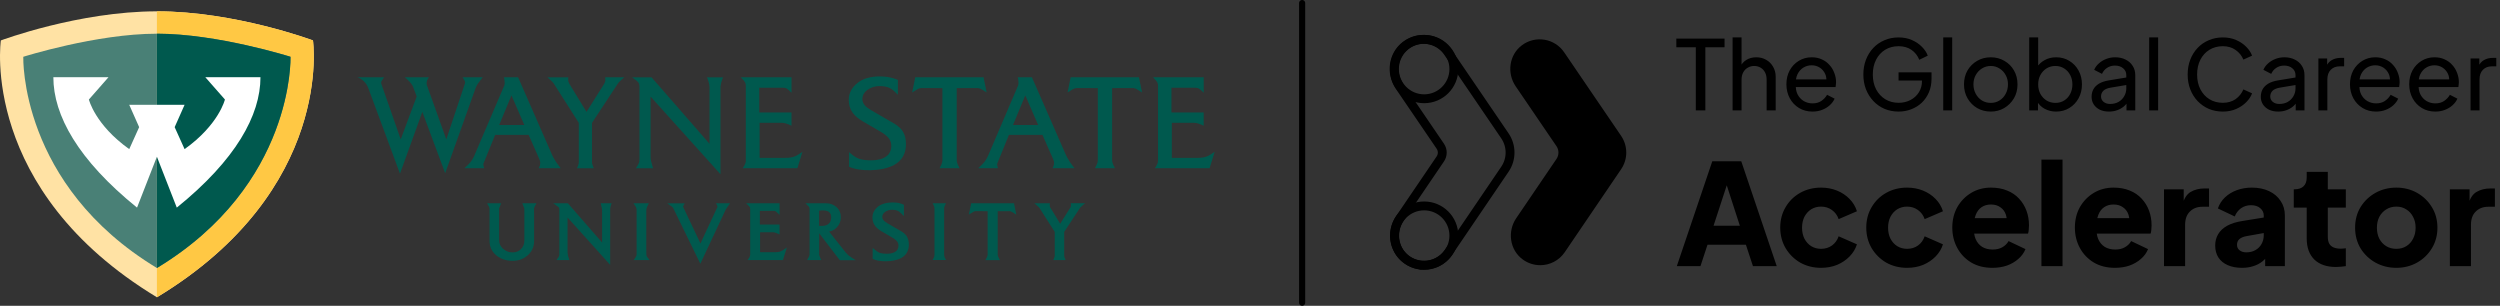 <svg width="883" height="108" viewBox="0 0 883 108" fill="none" xmlns="http://www.w3.org/2000/svg">
<rect x="0" y="0" width="883" height="108" fill="#333333" stroke="none"/>
<path d="M598.959 39L598.959 16.693L592.079 16.693L592.079 13.627L609.108 13.627L609.108 16.693L602.33 16.693L602.33 39L598.959 39ZM611.95 39L611.95 13.219L615.117 13.219L615.117 24.219L614.538 23.913C614.992 22.755 615.719 21.858 616.718 21.222C617.74 20.564 618.932 20.235 620.294 20.235C621.611 20.235 622.78 20.53 623.802 21.12C624.846 21.71 625.664 22.528 626.254 23.572C626.867 24.616 627.174 25.797 627.174 27.114L627.174 39L623.972 39L623.972 28.136C623.972 27.114 623.779 26.251 623.393 25.547C623.03 24.844 622.519 24.299 621.861 23.913C621.202 23.504 620.442 23.3 619.579 23.3C618.739 23.3 617.978 23.504 617.297 23.913C616.616 24.299 616.082 24.855 615.696 25.581C615.31 26.285 615.117 27.137 615.117 28.136L615.117 39L611.95 39ZM640.152 39.409C638.381 39.409 636.803 38.989 635.418 38.149C634.033 37.309 632.943 36.162 632.149 34.709C631.354 33.233 630.957 31.587 630.957 29.77C630.957 27.931 631.343 26.297 632.114 24.866C632.909 23.436 633.976 22.312 635.316 21.495C636.678 20.655 638.199 20.235 639.88 20.235C641.242 20.235 642.445 20.484 643.49 20.984C644.557 21.461 645.454 22.119 646.18 22.959C646.929 23.776 647.497 24.719 647.883 25.786C648.292 26.83 648.496 27.92 648.496 29.055C648.496 29.305 648.473 29.589 648.428 29.907C648.405 30.202 648.371 30.486 648.326 30.758L633.272 30.758L633.272 28.034L646.487 28.034L644.988 29.26C645.192 28.079 645.079 27.023 644.648 26.092C644.216 25.162 643.58 24.424 642.74 23.879C641.9 23.334 640.947 23.061 639.88 23.061C638.812 23.061 637.836 23.334 636.951 23.879C636.065 24.424 635.373 25.207 634.873 26.229C634.396 27.228 634.203 28.42 634.294 29.805C634.203 31.144 634.408 32.325 634.907 33.346C635.429 34.346 636.156 35.129 637.087 35.697C638.04 36.241 639.074 36.514 640.186 36.514C641.412 36.514 642.445 36.23 643.285 35.662C644.125 35.095 644.806 34.368 645.329 33.483L647.985 34.845C647.622 35.685 647.054 36.457 646.282 37.161C645.533 37.842 644.636 38.387 643.592 38.796C642.57 39.204 641.423 39.409 640.152 39.409ZM670.603 39.409C668.809 39.409 667.152 39.091 665.63 38.455C664.109 37.797 662.792 36.877 661.68 35.697C660.567 34.516 659.693 33.131 659.057 31.541C658.444 29.952 658.138 28.215 658.138 26.331C658.138 24.424 658.444 22.675 659.057 21.086C659.67 19.497 660.533 18.112 661.646 16.931C662.758 15.75 664.075 14.842 665.596 14.206C667.118 13.548 668.775 13.219 670.569 13.219C672.317 13.219 673.884 13.525 675.269 14.138C676.676 14.751 677.857 15.546 678.811 16.522C679.787 17.499 680.479 18.543 680.888 19.656L677.891 21.12C677.301 19.644 676.381 18.475 675.132 17.612C673.884 16.749 672.362 16.318 670.569 16.318C668.798 16.318 667.22 16.738 665.835 17.578C664.472 18.418 663.405 19.587 662.633 21.086C661.861 22.584 661.475 24.333 661.475 26.331C661.475 28.306 661.861 30.043 662.633 31.541C663.428 33.04 664.507 34.209 665.869 35.049C667.254 35.889 668.832 36.309 670.603 36.309C672.147 36.309 673.543 35.98 674.792 35.322C676.041 34.663 677.028 33.755 677.755 32.597C678.481 31.439 678.845 30.1 678.845 28.578L678.845 27.012L680.377 28.442L670.569 28.442L670.569 25.547L682.216 25.547L682.216 27.795C682.216 29.566 681.91 31.167 681.297 32.597C680.684 34.028 679.844 35.254 678.776 36.275C677.709 37.274 676.472 38.046 675.064 38.591C673.657 39.136 672.169 39.409 670.603 39.409ZM686.35 39L686.35 13.219L689.517 13.219L689.517 39L686.35 39ZM703.151 39.409C701.38 39.409 699.779 39 698.349 38.183C696.918 37.343 695.783 36.196 694.943 34.743C694.103 33.29 693.683 31.644 693.683 29.805C693.683 27.965 694.092 26.331 694.909 24.9C695.749 23.47 696.884 22.335 698.315 21.495C699.745 20.655 701.357 20.235 703.151 20.235C704.922 20.235 706.522 20.655 707.953 21.495C709.383 22.312 710.507 23.436 711.324 24.866C712.164 26.297 712.585 27.943 712.585 29.805C712.585 31.666 712.153 33.324 711.29 34.777C710.428 36.207 709.281 37.343 707.851 38.183C706.443 39 704.876 39.409 703.151 39.409ZM703.151 36.343C704.286 36.343 705.308 36.06 706.216 35.492C707.147 34.925 707.873 34.141 708.396 33.142C708.94 32.143 709.213 31.031 709.213 29.805C709.213 28.556 708.94 27.455 708.396 26.501C707.873 25.525 707.147 24.753 706.216 24.185C705.308 23.595 704.286 23.3 703.151 23.3C701.993 23.3 700.948 23.595 700.017 24.185C699.109 24.753 698.383 25.525 697.838 26.501C697.293 27.455 697.02 28.556 697.02 29.805C697.02 31.031 697.293 32.143 697.838 33.142C698.383 34.141 699.109 34.925 700.017 35.492C700.948 36.06 701.993 36.343 703.151 36.343ZM726.217 39.409C724.742 39.409 723.391 39.08 722.165 38.421C720.961 37.763 720.03 36.832 719.372 35.628L719.815 35.083L719.815 39L716.716 39L716.716 13.219L719.883 13.219L719.883 24.594L719.406 23.811C720.087 22.721 721.018 21.858 722.199 21.222C723.379 20.564 724.73 20.235 726.252 20.235C727.977 20.235 729.521 20.655 730.883 21.495C732.268 22.335 733.358 23.481 734.153 24.934C734.947 26.365 735.345 28 735.345 29.839C735.345 31.632 734.947 33.256 734.153 34.709C733.358 36.162 732.268 37.309 730.883 38.149C729.521 38.989 727.966 39.409 726.217 39.409ZM725.979 36.343C727.137 36.343 728.17 36.06 729.078 35.492C729.986 34.925 730.69 34.153 731.19 33.176C731.712 32.177 731.973 31.065 731.973 29.839C731.973 28.567 731.712 27.455 731.19 26.501C730.69 25.525 729.986 24.753 729.078 24.185C728.17 23.595 727.137 23.3 725.979 23.3C724.821 23.3 723.777 23.584 722.846 24.151C721.938 24.719 721.211 25.502 720.666 26.501C720.144 27.477 719.883 28.59 719.883 29.839C719.883 31.065 720.144 32.177 720.666 33.176C721.211 34.153 721.938 34.925 722.846 35.492C723.777 36.06 724.821 36.343 725.979 36.343ZM744.879 39.409C743.676 39.409 742.608 39.193 741.678 38.762C740.769 38.307 740.054 37.694 739.532 36.922C739.01 36.128 738.749 35.22 738.749 34.198C738.749 33.222 738.953 32.347 739.362 31.576C739.793 30.781 740.452 30.111 741.337 29.566C742.245 29.021 743.38 28.635 744.743 28.408L751.554 27.284L751.554 29.941L745.458 30.962C744.277 31.167 743.414 31.541 742.87 32.086C742.347 32.631 742.086 33.301 742.086 34.096C742.086 34.845 742.381 35.469 742.972 35.969C743.585 36.468 744.345 36.718 745.254 36.718C746.411 36.718 747.411 36.48 748.251 36.003C749.113 35.504 749.783 34.834 750.26 33.994C750.759 33.154 751.009 32.223 751.009 31.201L751.009 26.535C751.009 25.536 750.635 24.73 749.885 24.117C749.159 23.481 748.194 23.163 746.99 23.163C745.946 23.163 745.015 23.436 744.198 23.981C743.403 24.503 742.813 25.207 742.427 26.092L739.668 24.662C740.009 23.822 740.554 23.073 741.303 22.414C742.052 21.733 742.926 21.2 743.925 20.814C744.924 20.427 745.969 20.235 747.059 20.235C748.466 20.235 749.704 20.507 750.771 21.052C751.838 21.574 752.667 22.312 753.257 23.266C753.87 24.197 754.177 25.286 754.177 26.535L754.177 39L751.077 39L751.077 35.526L751.656 35.73C751.27 36.457 750.748 37.093 750.09 37.638C749.431 38.183 748.659 38.614 747.774 38.932C746.888 39.25 745.923 39.409 744.879 39.409ZM759.087 39L759.087 13.219L762.255 13.219L762.255 39L759.087 39ZM785.112 39.409C783.319 39.409 781.661 39.091 780.14 38.455C778.641 37.797 777.325 36.877 776.189 35.697C775.077 34.516 774.214 33.131 773.601 31.541C772.988 29.952 772.681 28.215 772.681 26.331C772.681 24.424 772.988 22.675 773.601 21.086C774.214 19.497 775.077 18.112 776.189 16.931C777.302 15.75 778.619 14.842 780.14 14.206C781.661 13.548 783.319 13.219 785.112 13.219C786.861 13.219 788.427 13.525 789.812 14.138C791.22 14.751 792.401 15.546 793.354 16.522C794.33 17.499 795.023 18.543 795.432 19.656L792.366 21.052C791.776 19.644 790.857 18.509 789.608 17.646C788.359 16.761 786.861 16.318 785.112 16.318C783.341 16.318 781.763 16.738 780.378 17.578C779.016 18.418 777.949 19.587 777.177 21.086C776.405 22.584 776.019 24.333 776.019 26.331C776.019 28.306 776.405 30.043 777.177 31.541C777.949 33.04 779.016 34.209 780.378 35.049C781.763 35.889 783.341 36.309 785.112 36.309C786.861 36.309 788.359 35.878 789.608 35.015C790.857 34.13 791.776 32.983 792.366 31.576L795.432 32.972C795.023 34.084 794.33 35.129 793.354 36.105C792.401 37.081 791.22 37.876 789.812 38.489C788.427 39.102 786.861 39.409 785.112 39.409ZM804.645 39.409C803.442 39.409 802.375 39.193 801.444 38.762C800.536 38.307 799.82 37.694 799.298 36.922C798.776 36.128 798.515 35.22 798.515 34.198C798.515 33.222 798.719 32.347 799.128 31.576C799.559 30.781 800.218 30.111 801.103 29.566C802.011 29.021 803.147 28.635 804.509 28.408L811.32 27.284L811.32 29.941L805.224 30.962C804.043 31.167 803.181 31.541 802.636 32.086C802.114 32.631 801.852 33.301 801.852 34.096C801.852 34.845 802.148 35.469 802.738 35.969C803.351 36.468 804.112 36.718 805.02 36.718C806.178 36.718 807.177 36.48 808.017 36.003C808.88 35.504 809.549 34.834 810.026 33.994C810.526 33.154 810.775 32.223 810.775 31.201L810.775 26.535C810.775 25.536 810.401 24.73 809.652 24.117C808.925 23.481 807.96 23.163 806.757 23.163C805.712 23.163 804.781 23.436 803.964 23.981C803.169 24.503 802.579 25.207 802.193 26.092L799.434 24.662C799.775 23.822 800.32 23.073 801.069 22.414C801.818 21.733 802.693 21.2 803.692 20.814C804.691 20.427 805.735 20.235 806.825 20.235C808.233 20.235 809.47 20.507 810.537 21.052C811.604 21.574 812.433 22.312 813.023 23.266C813.636 24.197 813.943 25.286 813.943 26.535L813.943 39L810.844 39L810.844 35.526L811.423 35.73C811.037 36.457 810.514 37.093 809.856 37.638C809.197 38.183 808.426 38.614 807.54 38.932C806.655 39.25 805.69 39.409 804.645 39.409ZM818.854 39L818.854 20.643L821.953 20.643L821.953 24.015L821.612 23.538C822.044 22.494 822.702 21.722 823.588 21.222C824.473 20.7 825.552 20.439 826.823 20.439L827.947 20.439L827.947 23.436L826.346 23.436C825.052 23.436 824.008 23.845 823.213 24.662C822.418 25.457 822.021 26.592 822.021 28.068L822.021 39L818.854 39ZM839.206 39.409C837.436 39.409 835.858 38.989 834.473 38.149C833.088 37.309 831.998 36.162 831.203 34.709C830.408 33.233 830.011 31.587 830.011 29.77C830.011 27.931 830.397 26.297 831.169 24.866C831.964 23.436 833.031 22.312 834.37 21.495C835.733 20.655 837.254 20.235 838.934 20.235C840.296 20.235 841.5 20.484 842.544 20.984C843.611 21.461 844.508 22.119 845.235 22.959C845.984 23.776 846.551 24.719 846.937 25.786C847.346 26.83 847.55 27.92 847.55 29.055C847.55 29.305 847.528 29.589 847.482 29.907C847.46 30.202 847.426 30.486 847.38 30.758L832.327 30.758L832.327 28.034L845.541 28.034L844.043 29.26C844.247 28.079 844.133 27.023 843.702 26.092C843.271 25.162 842.635 24.424 841.795 23.879C840.955 23.334 840.001 23.061 838.934 23.061C837.867 23.061 836.891 23.334 836.005 23.879C835.12 24.424 834.427 25.207 833.928 26.229C833.451 27.228 833.258 28.42 833.349 29.805C833.258 31.144 833.462 32.325 833.962 33.346C834.484 34.346 835.21 35.129 836.141 35.697C837.095 36.241 838.128 36.514 839.241 36.514C840.467 36.514 841.5 36.23 842.34 35.662C843.18 35.095 843.861 34.368 844.383 33.483L847.04 34.845C846.676 35.685 846.109 36.457 845.337 37.161C844.587 37.842 843.691 38.387 842.646 38.796C841.625 39.204 840.478 39.409 839.206 39.409ZM860.126 39.409C858.355 39.409 856.777 38.989 855.392 38.149C854.007 37.309 852.918 36.162 852.123 34.709C851.328 33.233 850.931 31.587 850.931 29.77C850.931 27.931 851.317 26.297 852.089 24.866C852.883 23.436 853.951 22.312 855.29 21.495C856.652 20.655 858.174 20.235 859.854 20.235C861.216 20.235 862.419 20.484 863.464 20.984C864.531 21.461 865.428 22.119 866.154 22.959C866.904 23.776 867.471 24.719 867.857 25.786C868.266 26.83 868.47 27.92 868.47 29.055C868.47 29.305 868.448 29.589 868.402 29.907C868.379 30.202 868.345 30.486 868.3 30.758L853.247 30.758L853.247 28.034L866.461 28.034L864.962 29.26C865.167 28.079 865.053 27.023 864.622 26.092C864.19 25.162 863.555 24.424 862.715 23.879C861.875 23.334 860.921 23.061 859.854 23.061C858.787 23.061 857.81 23.334 856.925 23.879C856.039 24.424 855.347 25.207 854.847 26.229C854.371 27.228 854.178 28.42 854.268 29.805C854.178 31.144 854.382 32.325 854.882 33.346C855.404 34.346 856.13 35.129 857.061 35.697C858.015 36.241 859.048 36.514 860.16 36.514C861.386 36.514 862.419 36.23 863.26 35.662C864.1 35.095 864.781 34.368 865.303 33.483L867.959 34.845C867.596 35.685 867.029 36.457 866.257 37.161C865.507 37.842 864.61 38.387 863.566 38.796C862.544 39.204 861.398 39.409 860.126 39.409ZM872.6 39L872.6 20.643L875.699 20.643L875.699 24.015L875.359 23.538C875.79 22.494 876.448 21.722 877.334 21.222C878.219 20.7 879.298 20.439 880.569 20.439L881.693 20.439L881.693 23.436L880.093 23.436C878.798 23.436 877.754 23.845 876.959 24.662C876.165 25.457 875.767 26.592 875.767 28.068L875.767 39L872.6 39ZM592.251 94L604.777 56.97L615.016 56.97L627.542 94L619.142 94L616.656 86.445L603.087 86.445L600.602 94L592.251 94ZM605.224 79.735L614.519 79.735L608.853 62.239L610.94 62.239L605.224 79.735ZM643.193 94.597C640.476 94.597 638.024 93.983 635.837 92.757C633.683 91.498 631.96 89.792 630.668 87.638C629.408 85.484 628.779 83.065 628.779 80.381C628.779 77.697 629.408 75.294 630.668 73.174C631.927 71.02 633.65 69.33 635.837 68.104C638.024 66.878 640.476 66.265 643.193 66.265C645.215 66.265 647.087 66.613 648.81 67.308C650.533 68.004 652.008 68.982 653.234 70.241C654.46 71.467 655.338 72.925 655.868 74.615L649.406 77.398C648.943 76.04 648.147 74.963 647.021 74.168C645.927 73.372 644.651 72.975 643.193 72.975C641.901 72.975 640.741 73.29 639.714 73.919C638.72 74.549 637.925 75.427 637.328 76.554C636.765 77.68 636.483 78.972 636.483 80.43C636.483 81.889 636.765 83.181 637.328 84.308C637.925 85.434 638.72 86.312 639.714 86.942C640.741 87.572 641.901 87.886 643.193 87.886C644.684 87.886 645.977 87.489 647.07 86.693C648.164 85.898 648.943 84.821 649.406 83.463L655.868 86.296C655.371 87.886 654.509 89.311 653.283 90.57C652.057 91.829 650.583 92.824 648.86 93.553C647.137 94.249 645.248 94.597 643.193 94.597ZM673.579 94.597C670.862 94.597 668.41 93.983 666.223 92.757C664.069 91.498 662.346 89.792 661.054 87.638C659.795 85.484 659.165 83.065 659.165 80.381C659.165 77.697 659.795 75.294 661.054 73.174C662.313 71.02 664.036 69.33 666.223 68.104C668.41 66.878 670.862 66.265 673.579 66.265C675.601 66.265 677.473 66.613 679.196 67.308C680.919 68.004 682.394 68.982 683.62 70.241C684.846 71.467 685.724 72.925 686.254 74.615L679.792 77.398C679.329 76.04 678.533 74.963 677.407 74.168C676.313 73.372 675.037 72.975 673.579 72.975C672.287 72.975 671.127 73.29 670.1 73.919C669.106 74.549 668.311 75.427 667.714 76.554C667.151 77.68 666.869 78.972 666.869 80.43C666.869 81.889 667.151 83.181 667.714 84.308C668.311 85.434 669.106 86.312 670.1 86.942C671.127 87.572 672.287 87.886 673.579 87.886C675.071 87.886 676.363 87.489 677.456 86.693C678.55 85.898 679.329 84.821 679.792 83.463L686.254 86.296C685.757 87.886 684.896 89.311 683.669 90.57C682.443 91.829 680.969 92.824 679.246 93.553C677.523 94.249 675.634 94.597 673.579 94.597ZM703.717 94.597C700.834 94.597 698.332 93.967 696.211 92.708C694.091 91.415 692.45 89.692 691.291 87.538C690.131 85.385 689.551 82.999 689.551 80.381C689.551 77.664 690.147 75.245 691.34 73.124C692.566 71.003 694.207 69.33 696.261 68.104C698.316 66.878 700.635 66.265 703.22 66.265C705.374 66.265 707.279 66.613 708.936 67.308C710.593 67.971 711.984 68.916 713.111 70.142C714.271 71.368 715.149 72.793 715.745 74.416C716.342 76.007 716.64 77.746 716.64 79.635C716.64 80.165 716.607 80.696 716.541 81.226C716.508 81.723 716.425 82.154 716.292 82.518L695.963 82.518L695.963 77.051L712.067 77.051L708.538 79.635C708.87 78.21 708.853 76.951 708.489 75.858C708.124 74.731 707.478 73.853 706.55 73.223C705.655 72.561 704.545 72.229 703.22 72.229C701.928 72.229 700.817 72.544 699.89 73.174C698.962 73.803 698.266 74.731 697.802 75.957C697.338 77.183 697.156 78.674 697.255 80.43C697.123 81.955 697.305 83.297 697.802 84.457C698.299 85.616 699.061 86.528 700.088 87.19C701.116 87.82 702.358 88.135 703.816 88.135C705.142 88.135 706.268 87.87 707.196 87.34C708.157 86.809 708.903 86.08 709.433 85.153L715.398 87.986C714.867 89.311 714.022 90.471 712.863 91.465C711.736 92.459 710.394 93.238 708.837 93.801C707.279 94.331 705.573 94.597 703.717 94.597ZM721.031 94L721.031 56.373L728.486 56.373L728.486 94L721.031 94ZM747.015 94.597C744.132 94.597 741.63 93.967 739.509 92.708C737.388 91.415 735.748 89.692 734.588 87.538C733.429 85.385 732.849 82.999 732.849 80.381C732.849 77.664 733.445 75.245 734.638 73.124C735.864 71.003 737.504 69.33 739.559 68.104C741.613 66.878 743.933 66.265 746.518 66.265C748.671 66.265 750.577 66.613 752.234 67.308C753.89 67.971 755.282 68.916 756.409 70.142C757.569 71.368 758.447 72.793 759.043 74.416C759.64 76.007 759.938 77.746 759.938 79.635C759.938 80.165 759.905 80.696 759.838 81.226C759.805 81.723 759.722 82.154 759.59 82.518L739.261 82.518L739.261 77.051L755.365 77.051L751.836 79.635C752.167 78.21 752.151 76.951 751.786 75.858C751.422 74.731 750.776 73.853 749.848 73.223C748.953 72.561 747.843 72.229 746.518 72.229C745.225 72.229 744.115 72.544 743.187 73.174C742.259 73.803 741.564 74.731 741.1 75.957C740.636 77.183 740.454 78.674 740.553 80.43C740.42 81.955 740.603 83.297 741.1 84.457C741.597 85.616 742.359 86.528 743.386 87.19C744.413 87.82 745.656 88.135 747.114 88.135C748.439 88.135 749.566 87.87 750.494 87.34C751.455 86.809 752.2 86.08 752.731 85.153L758.695 87.986C758.165 89.311 757.32 90.471 756.16 91.465C755.034 92.459 753.692 93.238 752.134 93.801C750.577 94.331 748.87 94.597 747.015 94.597ZM764.328 94L764.328 66.861L771.287 66.861L771.287 73.372L770.79 72.428C771.386 70.142 772.364 68.601 773.722 67.805C775.114 66.977 776.754 66.563 778.643 66.563L780.234 66.563L780.234 73.025L777.898 73.025C776.075 73.025 774.601 73.588 773.474 74.715C772.347 75.808 771.784 77.365 771.784 79.387L771.784 94L764.328 94ZM791.902 94.597C789.947 94.597 788.257 94.282 786.832 93.652C785.407 93.022 784.313 92.128 783.551 90.968C782.789 89.775 782.408 88.367 782.408 86.743C782.408 85.219 782.756 83.877 783.452 82.717C784.148 81.524 785.208 80.53 786.633 79.735C788.091 78.939 789.897 78.376 792.051 78.045L800.352 76.703L800.352 82.17L793.393 83.413C792.332 83.612 791.521 83.96 790.957 84.457C790.394 84.921 790.112 85.6 790.112 86.495C790.112 87.323 790.427 87.969 791.057 88.433C791.686 88.897 792.465 89.129 793.393 89.129C794.619 89.129 795.696 88.864 796.624 88.334C797.551 87.803 798.264 87.091 798.761 86.196C799.291 85.269 799.556 84.258 799.556 83.164L799.556 76.106C799.556 75.079 799.142 74.217 798.314 73.522C797.518 72.826 796.425 72.478 795.033 72.478C793.708 72.478 792.531 72.842 791.504 73.571C790.51 74.3 789.781 75.261 789.317 76.454L783.352 73.621C783.883 72.097 784.728 70.788 785.887 69.694C787.047 68.601 788.439 67.756 790.063 67.159C791.686 66.563 793.459 66.265 795.381 66.265C797.667 66.265 799.689 66.679 801.445 67.507C803.201 68.336 804.56 69.495 805.521 70.987C806.515 72.445 807.012 74.151 807.012 76.106L807.012 94L800.053 94L800.053 89.626L801.743 89.328C800.948 90.521 800.07 91.515 799.109 92.31C798.148 93.072 797.071 93.635 795.878 94C794.685 94.398 793.36 94.597 791.902 94.597ZM825.067 94.298C821.786 94.298 819.235 93.42 817.412 91.664C815.623 89.874 814.728 87.389 814.728 84.208L814.728 73.323L810.155 73.323L810.155 66.861L810.404 66.861C811.796 66.861 812.856 66.513 813.585 65.817C814.347 65.121 814.728 64.078 814.728 62.686L814.728 60.698L822.184 60.698L822.184 66.861L828.546 66.861L828.546 73.323L822.184 73.323L822.184 83.711C822.184 84.639 822.35 85.418 822.681 86.047C823.012 86.644 823.526 87.091 824.222 87.389C824.918 87.688 825.779 87.837 826.807 87.837C827.039 87.837 827.304 87.82 827.602 87.787C827.9 87.754 828.215 87.721 828.546 87.688L828.546 94C828.049 94.066 827.486 94.132 826.856 94.199C826.227 94.265 825.63 94.298 825.067 94.298ZM846.385 94.597C843.701 94.597 841.249 93.983 839.029 92.757C836.842 91.531 835.086 89.858 833.76 87.737C832.468 85.583 831.822 83.148 831.822 80.43C831.822 77.68 832.468 75.245 833.76 73.124C835.086 71.003 836.842 69.33 839.029 68.104C841.249 66.878 843.701 66.265 846.385 66.265C849.069 66.265 851.505 66.878 853.692 68.104C855.879 69.33 857.619 71.003 858.911 73.124C860.236 75.245 860.899 77.68 860.899 80.43C860.899 83.148 860.236 85.583 858.911 87.737C857.619 89.858 855.879 91.531 853.692 92.757C851.505 93.983 849.069 94.597 846.385 94.597ZM846.385 87.886C847.744 87.886 848.92 87.572 849.914 86.942C850.942 86.312 851.737 85.434 852.3 84.308C852.897 83.181 853.195 81.889 853.195 80.43C853.195 78.972 852.897 77.697 852.3 76.603C851.737 75.477 850.942 74.599 849.914 73.969C848.92 73.306 847.744 72.975 846.385 72.975C845.027 72.975 843.834 73.306 842.807 73.969C841.779 74.599 840.967 75.477 840.371 76.603C839.808 77.697 839.526 78.972 839.526 80.43C839.526 81.889 839.808 83.181 840.371 84.308C840.967 85.434 841.779 86.312 842.807 86.942C843.834 87.572 845.027 87.886 846.385 87.886ZM865.291 94L865.291 66.861L872.25 66.861L872.25 73.372L871.753 72.428C872.35 70.142 873.327 68.601 874.686 67.805C876.077 66.977 877.718 66.563 879.606 66.563L881.197 66.563L881.197 73.025L878.861 73.025C877.038 73.025 875.564 73.588 874.437 74.715C873.311 75.808 872.747 77.365 872.747 79.387L872.747 94L865.291 94Z" fill="black"/>
<path d="M543.998 93.661C541.844 93.661 539.675 93.003 537.793 91.616C533.231 88.254 532.34 81.763 535.523 77.077L549.761 56.123C550.675 54.776 550.675 53.002 549.761 51.654L535.337 30.484C532.169 25.828 533.014 19.391 537.514 16.006C542.317 12.389 549.11 13.551 552.456 18.462L572.581 47.99C574.998 51.538 575.006 56.201 572.589 59.756L552.666 89.083C550.644 92.058 547.352 93.669 544.005 93.669L543.998 93.661Z" fill="black"/>
<path d="M502.961 93.661C500.807 93.661 498.639 93.003 496.756 91.616C492.194 88.254 491.303 81.763 494.487 77.077L508.724 56.123C509.638 54.776 509.638 53.002 508.724 51.654L494.293 30.484C491.125 25.828 491.969 19.391 496.47 16.006C501.272 12.389 508.066 13.551 511.412 18.462L531.536 47.99C533.953 51.538 533.961 56.201 531.544 59.756L511.621 89.083C509.599 92.058 506.307 93.669 502.961 93.669V93.661Z" stroke="black" stroke-width="3.132" stroke-miterlimit="10"/>
<path d="M503.008 93.723C508.805 93.723 513.504 89.024 513.504 83.227C513.504 77.43 508.805 72.731 503.008 72.731C497.211 72.731 492.512 77.43 492.512 83.227C492.512 89.024 497.211 93.723 503.008 93.723Z" stroke="black" stroke-width="3.132" stroke-miterlimit="10"/>
<path d="M503.008 34.883C508.805 34.883 513.504 30.184 513.504 24.387C513.504 18.591 508.805 13.891 503.008 13.891C497.211 13.891 492.512 18.591 492.512 24.387C492.512 30.184 497.211 34.883 503.008 34.883Z" stroke="black" stroke-width="3.132" stroke-miterlimit="10"/>
<g clip-path="url(#clip0_648_162)">
<path d="M168.696 29.677C169.001 29.185 170.498 27.293 170.498 27.293H163.391L164.01 28.332C164.066 28.424 164.26 28.758 164.26 29.092C164.26 29.25 164.232 29.417 164.186 29.584C164.112 29.807 157.633 49.212 157.633 49.212C157.633 49.212 150.84 30.28 150.757 30.038C150.572 29.5 150.729 28.712 150.859 28.36C150.988 28.007 151.497 27.293 151.497 27.293H142.975C142.975 27.293 143.9 28.016 144.648 28.833C145.286 29.519 145.766 30.317 145.794 30.41L147.18 34.074L141.534 49.222C141.534 49.222 134.842 30.113 134.676 29.593C134.51 29.074 134.75 28.647 134.944 28.36L135.656 27.293H126.293C126.293 27.293 127.486 27.775 128.262 28.462C129.038 29.148 129.667 29.992 130.064 31.068C130.462 32.144 141.275 61.337 141.275 61.337L149.168 39.519L157.236 61.179C157.236 61.179 167.938 31.198 168.04 30.948C168.142 30.697 168.391 30.168 168.696 29.677Z" fill="#00594E"/>
<path d="M316.145 43.832C314.989 43.183 313.843 42.515 312.734 41.856L307.845 39.027C306.801 38.415 306.025 37.84 305.544 37.32C304.971 36.69 304.657 35.957 304.574 35.14C304.574 33.758 305.147 32.664 306.339 31.782C307.596 30.855 309 30.41 310.646 30.41C311.81 30.41 312.827 30.558 313.659 30.846C314.472 31.124 315.248 31.625 315.978 32.339L317.134 33.471V28.23L316.718 28.053C315.387 27.497 313.779 27.2 312.716 27.098C311.653 26.996 306.524 26.476 303.039 29.166C300.932 30.799 299.777 32.775 299.777 35.317C299.777 37.061 300.257 38.591 301.191 39.853C301.986 40.947 303.233 41.996 304.897 42.96L310.479 46.198C311.912 46.995 312.956 47.756 313.603 48.461C314.407 49.333 314.805 50.316 314.805 51.467C314.805 53.127 314.222 54.361 313.03 55.242C311.782 56.16 309.999 56.624 307.734 56.624C306.209 56.624 304.915 56.494 303.908 56.225C302.938 55.975 301.958 55.446 301.006 54.658L299.888 53.73V58.878C303.363 60.604 311.376 60.669 315.756 58.285C318.575 56.754 319.989 54.25 319.989 50.938C319.989 49.175 319.629 47.682 318.926 46.513C318.372 45.567 317.448 44.676 316.154 43.832H316.145Z" fill="#00594E"/>
<path d="M249.712 27.302C249.712 27.302 250.184 28.397 250.406 29.389C250.544 29.992 250.59 30.437 250.6 30.762C250.6 30.957 250.6 50.789 250.6 50.789L230.119 27.302H223.215C224.26 27.998 225.452 28.907 225.637 29.361C225.822 29.816 225.859 30.308 225.859 30.688C225.859 30.688 225.859 55.854 225.859 56.151C225.859 56.448 225.859 57.255 225.48 57.979C225.073 58.749 224.565 59.435 224.565 59.435H230.683C230.683 59.435 230.212 58.025 229.99 57.023C229.759 56.012 229.786 55.418 229.786 55.159V34.12L254.472 61.531C254.472 61.531 254.472 30.966 254.472 30.771C254.491 30.447 254.546 30.001 254.685 29.398C254.907 28.406 255.378 27.311 255.378 27.311H249.712V27.302Z" fill="#00594E"/>
<path d="M277.411 55.752H268.298V43.368H276.136C277.004 43.368 278.086 43.739 278.585 43.962L279.555 44.407V39.732H268.169V30.994H276.542C277.457 30.994 277.956 31.217 278.492 31.755L279.564 32.756V27.293H261.653C261.653 27.293 262.688 28.397 262.781 28.526C262.873 28.656 263.141 29.018 263.252 29.296C263.363 29.584 263.418 29.918 263.418 30.27V56.884C263.418 57.96 262.291 59.416 262.291 59.416H281.635L283.428 53.609L281.819 54.685C281.607 54.834 280.84 55.279 279.823 55.52C278.917 55.734 277.771 55.752 277.42 55.752H277.411Z" fill="#00594E"/>
<path d="M347.392 27.293H323.27L322.18 32.654C322.18 32.654 323.548 31.81 323.936 31.578C324.324 31.346 324.823 31.087 325.83 31.096C326.283 31.096 332.864 31.124 332.864 31.124V56.671C332.864 57.561 332.217 58.721 331.856 59.416H338.917C338.557 58.721 337.91 57.561 337.91 56.671V31.124C337.91 31.124 344.416 31.105 344.832 31.096C345.849 31.077 346.339 31.337 346.727 31.578C347.115 31.81 348.483 32.654 348.483 32.654L347.392 27.293Z" fill="#00594E"/>
<path d="M402.281 27.293H378.159L377.069 32.654C377.069 32.654 378.436 31.81 378.825 31.578C379.213 31.346 379.712 31.087 380.719 31.096C381.172 31.096 387.752 31.124 387.752 31.124V56.671C387.752 57.561 387.106 58.721 386.745 59.416H393.806C393.446 58.721 392.799 57.561 392.799 56.671V31.124C393.658 31.124 399.305 31.105 399.721 31.096C400.738 31.077 401.227 31.337 401.616 31.578C402.004 31.81 403.372 32.654 403.372 32.654L402.281 27.293Z" fill="#00594E"/>
<path d="M423.002 55.752H413.889V43.368H421.727C422.595 43.368 423.677 43.739 424.176 43.962L425.146 44.407V39.732H413.76V30.994H422.133C423.048 30.994 423.547 31.217 424.083 31.755L425.155 32.756V27.293H407.244C407.244 27.293 408.279 28.397 408.372 28.526C408.464 28.656 408.732 29.018 408.843 29.296C408.954 29.584 409.009 29.918 409.009 30.27V56.884C409.009 57.96 407.882 59.416 407.882 59.416H427.226L429.019 53.609L427.41 54.685C427.198 54.834 426.431 55.279 425.414 55.52C424.508 55.734 423.362 55.752 423.011 55.752H423.002Z" fill="#00594E"/>
<path d="M195.11 54.964C194.879 54.481 182.994 27.293 182.994 27.293H177.994C177.994 27.293 178.095 27.766 178.169 28.118C178.243 28.471 178.326 29.705 178.141 30.14C177.957 30.576 167.513 55.01 167.513 55.01C167.365 55.344 166.894 56.383 166.127 57.311C165.203 58.424 163.992 59.416 163.992 59.416H171.007C171.007 59.416 170.868 58.925 170.822 58.702C170.776 58.48 170.637 58.025 170.748 57.784C170.859 57.543 174.879 47.636 174.879 47.636H186.718L190.47 56.151C190.507 56.272 190.757 56.8 190.812 57.366C190.859 57.812 190.729 58.322 190.674 58.461L190.286 59.407H198.049C198.049 59.407 197.18 58.368 196.432 57.255C195.785 56.29 195.258 55.251 195.11 54.955V54.964ZM176.312 44.148L180.655 33.684L185.193 44.148H176.312Z" fill="#00594E"/>
<path d="M376.588 54.964C376.357 54.481 364.472 27.293 364.472 27.293H359.472C359.472 27.293 359.573 27.766 359.647 28.118C359.721 28.471 359.804 29.705 359.62 30.14C359.435 30.576 348.991 55.01 348.991 55.01C348.843 55.344 348.372 56.383 347.605 57.311C346.681 58.424 345.47 59.416 345.47 59.416H352.485C352.485 59.416 352.346 58.925 352.3 58.702C352.254 58.48 352.115 58.025 352.226 57.784C352.337 57.543 356.357 47.636 356.357 47.636H368.196L371.948 56.151C371.985 56.272 372.235 56.8 372.29 57.366C372.337 57.812 372.207 58.322 372.152 58.461L371.764 59.407H379.527C379.527 59.407 378.658 58.368 377.91 57.255C377.263 56.29 376.736 55.251 376.588 54.955V54.964ZM357.79 44.148L362.133 33.684L366.671 44.148H357.79Z" fill="#00594E"/>
<path d="M218.345 29.334C218.668 28.87 220.498 27.293 220.498 27.293H213.751C213.751 27.293 213.751 27.33 213.77 27.404L213.816 28.026C213.835 28.258 213.816 28.471 213.779 28.675C213.779 28.703 213.77 28.721 213.761 28.749C213.631 29.139 213.474 29.454 213.299 29.76L207.153 39.519L201.367 30.048C201.136 29.649 200.914 29.259 200.748 28.758C200.581 28.248 200.748 27.302 200.748 27.302H193.336C193.336 27.302 195.156 28.86 195.489 29.343C195.812 29.825 204.435 43.396 204.435 43.396V57.404C204.435 57.571 204.426 57.635 204.417 57.635L204.398 57.728C204.398 57.793 204.352 58.006 204.167 58.498L203.807 59.435H209.722L209.361 58.498C209.177 58.006 209.13 57.802 209.13 57.728L209.112 57.635C209.112 57.635 209.093 57.571 209.093 57.404V43.396C209.093 43.396 218.03 29.807 218.345 29.343V29.334Z" fill="#00594E"/>
<path d="M228.372 90.455C228.372 90.455 228.345 90.39 228.326 90.214C228.298 90 228.28 89.694 228.28 89.295C228.28 88.878 228.271 88.451 228.271 88.006V74.24C228.271 74.156 228.289 74.045 228.308 73.906C228.335 73.739 228.382 73.563 228.437 73.377C228.493 73.201 228.566 73.006 228.677 72.784L229.167 71.791H223.751L224.435 72.849C224.583 73.08 224.685 73.275 224.731 73.451C224.805 73.702 224.823 73.823 224.833 73.878C224.842 73.99 224.851 74.138 224.851 74.305V89.537C224.851 89.722 224.851 89.889 224.833 90.028C224.833 90.121 224.796 90.223 224.759 90.344C224.731 90.427 224.666 90.566 224.528 90.779L223.825 91.846H229.398L228.585 90.752C228.511 90.65 228.437 90.548 228.382 90.473L228.372 90.455Z" fill="#00594E"/>
<path d="M212.171 71.8L212.531 73.377C212.596 73.628 212.633 73.832 212.642 73.98C212.652 74.156 212.661 74.388 212.661 74.685V85.668L200.572 71.8H195.415L196.986 72.923C197.18 73.062 197.402 73.275 197.458 73.386C197.513 73.489 197.559 73.832 197.559 74.082V89.518C197.559 89.638 197.559 89.787 197.55 89.954C197.55 90.102 197.55 90.427 197.282 90.798C197.014 91.169 196.533 91.856 196.533 91.856H201.099C201.099 91.856 200.84 91.113 200.692 90.538C200.544 89.963 200.461 89.314 200.461 88.998V76.828L215.517 93.544V74.064C215.517 73.98 215.517 73.674 215.563 73.377C215.618 73.052 215.711 72.746 215.729 72.691L216.025 71.8H212.162H212.171Z" fill="#00594E"/>
<path d="M320.322 83.553C319.962 82.941 319.361 82.357 318.548 81.828H318.538C317.836 81.429 317.143 81.021 316.459 80.613L313.474 78.878C312.854 78.516 312.402 78.182 312.133 77.885C311.829 77.542 311.653 77.143 311.607 76.726C311.607 75.956 311.921 75.372 312.577 74.88C313.298 74.351 314.111 74.091 315.054 74.091C315.738 74.091 316.329 74.175 316.81 74.342C317.272 74.5 317.716 74.787 318.132 75.195L319.268 76.308V72.329L318.852 72.153C318.011 71.8 317.161 71.596 316.339 71.55C316.182 71.531 312.429 71.179 310.248 72.867C308.843 73.962 308.15 75.26 308.15 76.837C308.15 77.96 308.455 78.943 309.065 79.759C309.573 80.455 310.359 81.123 311.413 81.735L314.832 83.72C315.682 84.193 316.302 84.639 316.671 85.056C317.115 85.538 317.337 86.086 317.337 86.726C317.337 87.653 317.013 88.34 316.357 88.822C315.636 89.351 314.601 89.62 313.27 89.62C312.355 89.62 311.597 89.546 310.997 89.388C310.442 89.24 309.878 88.933 309.324 88.479L308.224 87.57V91.42L308.363 91.494C309.379 92.004 311.024 92.282 312.762 92.282C314.731 92.282 316.828 91.921 318.289 91.132C320.091 90.149 321.006 88.562 321.006 86.41C321.006 85.279 320.775 84.332 320.322 83.581V83.553Z" fill="#00594E"/>
<path d="M358.205 72.004L358.178 71.791H343.021L342.198 75.789L342.688 75.492C342.688 75.492 343.52 74.982 343.76 74.834C343.991 74.695 344.241 74.565 344.786 74.574C345.026 74.574 347.947 74.583 348.834 74.592V89.954C348.834 90.39 348.51 91.002 348.298 91.41L348.048 91.883H353.178L352.928 91.41C352.716 91.002 352.392 90.39 352.392 89.954V74.602C352.392 74.602 356.126 74.592 356.376 74.583C356.921 74.574 357.17 74.704 357.401 74.843C357.642 74.982 358.473 75.501 358.473 75.501L358.963 75.798L358.187 72.014L358.205 72.004Z" fill="#00594E"/>
<path d="M378.215 71.791L378.261 72.514C378.27 72.644 378.261 72.774 378.233 72.876C378.205 72.988 378.168 73.09 378.122 73.192C378.104 73.21 378.094 73.247 378.067 73.275L374.453 79.008L371.144 73.591C371.015 73.359 370.941 73.247 370.904 73.182C370.858 73.08 370.812 72.978 370.793 72.867C370.765 72.756 370.756 72.635 370.765 72.505L370.812 71.782H365.331L365.858 72.227C366.274 72.589 366.995 73.229 367.124 73.414C367.309 73.683 372.041 81.141 372.531 81.902V90.362C372.531 90.409 372.531 90.436 372.531 90.455L372.512 90.538C372.512 90.538 372.503 90.64 372.383 90.937L372.032 91.856H376.375L376.024 90.937C375.913 90.64 375.895 90.538 375.895 90.52V90.455C375.895 90.455 375.876 90.409 375.876 90.362V81.902C376.385 81.132 381.283 73.683 381.468 73.405C381.597 73.21 382.318 72.57 382.734 72.218L383.261 71.772H378.196L378.215 71.791Z" fill="#00594E"/>
<path d="M333.474 73.563C333.474 72.988 333.889 72.236 334.13 71.791H329.407C329.638 72.236 330.063 72.988 330.063 73.563V90.056C330.063 90.631 329.647 91.382 329.407 91.828H334.13C333.899 91.382 333.474 90.631 333.474 90.056V73.563Z" fill="#00594E"/>
<path d="M247.411 85.965L253.169 73.6C253.298 73.368 253.419 73.164 253.419 72.951C253.419 72.737 252.892 71.8 252.892 71.8H257.864C257.864 71.8 256.505 73.656 256.348 73.971C256.191 74.286 247.356 93.145 247.356 93.145C247.356 93.145 237.901 73.748 237.744 73.433C237.587 73.118 236.718 72.542 236.358 72.31L235.692 71.809H241.81C241.81 71.809 241.284 72.756 241.284 72.96C241.284 73.164 241.404 73.377 241.533 73.609L247.402 85.974L247.411 85.965Z" fill="#00594E"/>
<path d="M296.607 91.893H302.208C302.208 91.893 300.387 90.752 299.888 90.353C299.389 89.954 298.973 89.499 298.686 89.165C298.594 89.054 298.335 88.73 297.91 88.191L292.845 81.809C293.862 81.633 294.758 81.141 295.516 80.362C296.496 79.351 296.986 78.145 296.986 76.772C296.986 75.27 296.459 74.036 295.424 73.127C294.416 72.236 293.169 71.791 291.727 71.791H284.5L285.664 72.96C285.747 73.043 285.821 73.155 285.867 73.284C285.923 73.433 285.941 73.6 285.941 73.785V90.065C285.941 90.371 285.073 91.846 285.073 91.846H290.045L289.629 90.891C289.509 90.612 289.379 90.232 289.361 90.093C289.343 89.982 289.333 89.87 289.333 89.75V82.403L296.616 91.893H296.607ZM289.324 74.425C289.463 74.379 290.193 74.305 290.609 74.305C291.782 74.305 292.605 74.574 293.058 75.112C293.4 75.501 293.566 76.086 293.566 76.847C293.566 77.746 293.298 78.442 292.734 78.98C292.18 79.518 291.348 79.787 290.257 79.787C289.952 79.787 289.647 79.787 289.352 79.778C289.333 79.778 289.324 79.778 289.306 79.778V74.435L289.324 74.425Z" fill="#00594E"/>
<path d="M188.622 75.168V73.572C188.622 73.266 189.491 71.791 189.491 71.791H184.482C184.482 71.791 185.147 73.414 185.175 73.553C185.193 73.665 185.202 73.776 185.202 73.897V84.963C185.202 86.16 184.824 87.134 184.029 87.95C183.243 88.757 182.263 89.147 181.025 89.147C179.787 89.147 178.641 88.729 177.679 87.858C176.737 87.013 176.284 86.021 176.284 84.815V73.897C176.284 73.776 176.284 73.656 176.312 73.553C176.339 73.414 177.005 71.791 177.005 71.791H172.032C172.032 71.791 172.901 73.266 172.901 73.572V75.168V85.047C172.901 87.143 173.705 88.869 175.295 90.186C176.838 91.466 178.779 92.125 181.044 92.125C183.151 92.125 184.953 91.457 186.413 90.149C187.892 88.822 188.65 87.134 188.65 85.13V75.168H188.622Z" fill="#00594E"/>
<path d="M276.32 88.479C276.32 88.479 275.84 88.794 275.184 88.952C274.685 89.073 274.028 89.082 273.779 89.082H268.465V82.032H272.993C273.465 82.032 274.084 82.236 274.38 82.375L275.332 82.811V79.305H268.381V74.481H273.243C273.714 74.481 273.964 74.574 274.259 74.871L275.341 75.891V71.8H263.539L264.685 72.951C264.768 73.043 264.842 73.145 264.888 73.284C264.943 73.433 264.971 73.609 264.971 73.795V90.047C264.971 90.51 264.518 91.206 264.343 91.438L264.028 91.846H276.542L277.91 87.431L276.33 88.488L276.32 88.479Z" fill="#00594E"/>
<path d="M110.545 14.278C110.545 14.278 83.031 4 55.416 4C27.8 4 0.296 14.278 0.296 14.278C0.296 14.278 -7.357 67.041 55.425 105C118.197 67.041 110.545 14.278 110.545 14.278Z" fill="#FFE2A4"/>
<path d="M55.416 4C83.022 4 110.545 14.278 110.545 14.278C110.545 14.278 118.197 67.041 55.416 105V4Z" fill="#FFC844"/>
<path d="M55.416 94.666V11.903C34.02 11.903 8.225 20.057 8.225 20.057C8.225 20.057 6.774 65.251 55.416 94.657V94.666Z" fill="#498076"/>
<path d="M102.606 20.057C102.606 20.057 76.811 11.903 55.416 11.903V94.657C104.057 65.242 102.606 20.057 102.606 20.057Z" fill="#498076"/>
<path d="M55.416 11.903C76.811 11.903 102.606 20.057 102.606 20.057C102.606 20.057 104.057 65.251 55.416 94.657V11.903Z" fill="#00594E"/>
<path d="M65.194 37.023L61.691 44.908L65.194 52.673C77.301 44.055 79.445 35.15 79.445 35.15L72.513 27.265H91.996C91.996 40.706 83.29 56.476 62.44 73.331L55.416 55.353L48.401 73.331C27.551 56.476 18.845 40.706 18.845 27.265H38.327L31.395 35.15C31.395 35.15 33.549 44.055 45.647 52.673L49.15 44.908L45.647 37.023H65.194Z" fill="white"/>
</g>
<line x1="459.916" y1="1.08" x2="459.916" y2="106.908" stroke="black" stroke-width="2.16" stroke-linecap="round"/>
<defs>
<clipPath id="clip0_648_162">
<rect width="429" height="101" fill="white" transform="translate(0 4)"/>
</clipPath>
</defs>
</svg>
